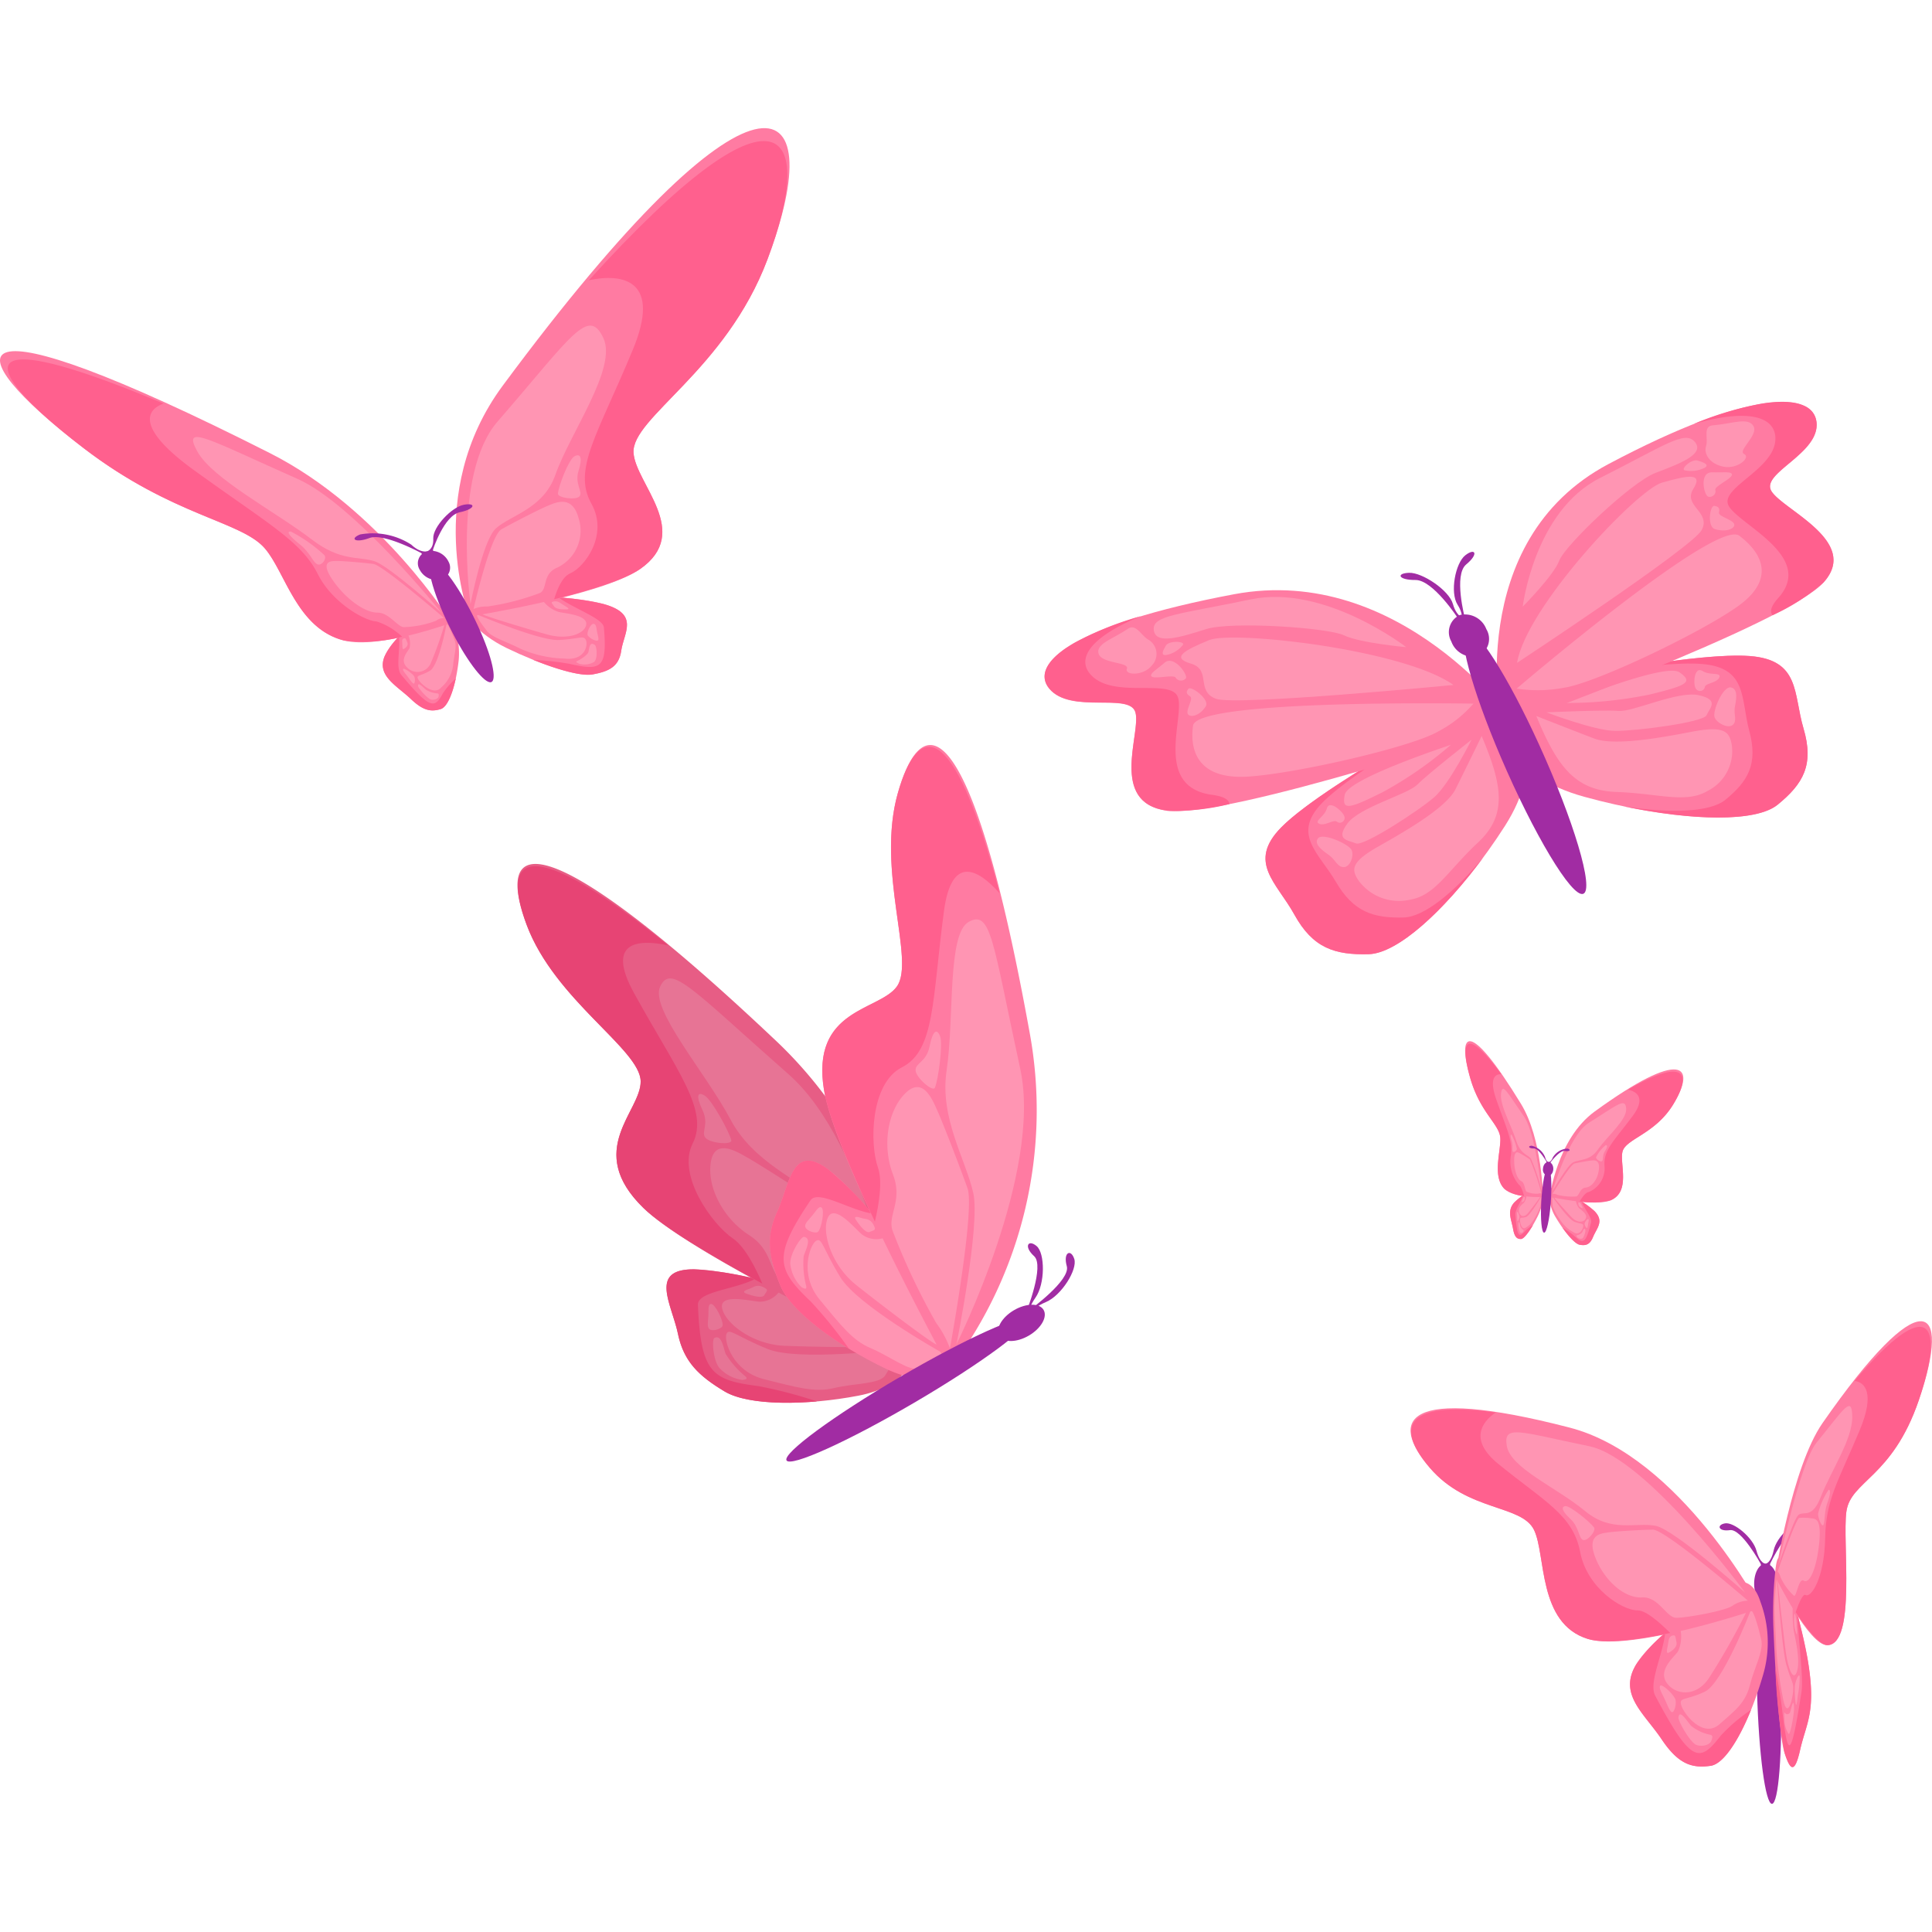 <svg xmlns="http://www.w3.org/2000/svg" width="200" height="200" viewBox="0 0 200 200">
  <g id="pinky_butterfly_preview" transform="translate(-698 -4014)">
    <rect id="Rectangle_273" data-name="Rectangle 273" width="200" height="200" transform="translate(698 4014)" fill="#fff"/>
    <g id="Group_5416" data-name="Group 5416" transform="translate(844.021 4150.776)">
      <g id="Group_5084" data-name="Group 5084" transform="translate(31.993 20.696)">
        <path id="Path_59984" data-name="Path 59984" d="M229.238,196.454c.175,6.426-.233,11.651-.911,11.669s-1.37-5.176-1.545-11.6.233-11.652.911-11.67S229.063,190.027,229.238,196.454Z" transform="translate(-222.906 -178.862)" fill="#a12ca3"/>
        <path id="Path_59985" data-name="Path 59985" d="M228.9,185.132c.032,1.182-.491,2.155-1.17,2.174s-1.254-.925-1.286-2.108.491-2.155,1.17-2.174S228.864,183.949,228.9,185.132Z" transform="translate(-222.867 -178.626)" fill="#a12ca3"/>
        <path id="Path_59986" data-name="Path 59986" d="M226.587,182.417s-1.991-3.658-3.18-3.484-1.425-.534-.516-.7,2.884,1.453,3.259,2.824.931,1.346.931,1.346l-.333.782Z" transform="translate(-222.337 -178.006)" fill="#a12ca3"/>
        <path id="Path_59987" data-name="Path 59987" d="M228.278,182.358s1.789-3.76,2.985-3.652,1.393-.61.477-.726-2.8,1.608-3.1,3-.856,1.4-.856,1.4l.374.762Z" transform="translate(-223.04 -177.974)" fill="#a12ca3"/>
      </g>
      <g id="Group_5085" data-name="Group 5085" transform="translate(37.544 24.499)">
        <path id="Path_59988" data-name="Path 59988" d="M228.921,183.738a40.56,40.56,0,0,0-.169,6.288c.194,4.949.646,10.992,1.12,12.468.57,1.775,1.039,2.322,1.623-.28.631-2.805,1.721-3.94.76-9.474a71.256,71.256,0,0,0-2.708-10.036C229.234,181.858,229.03,182.611,228.921,183.738Z" transform="translate(-228.711 -182.341)" fill="#ff7ba2"/>
        <path id="Path_59989" data-name="Path 59989" d="M229.227,183.982s1.592,2.722,1.575,3.6a14.638,14.638,0,0,0,.086,2.411c.112.715.68,2.906.39,4.151-.278,1.195-.921.473-1.261-2.3-.285-2.324-.742-6.317-.763-6.8S229.227,183.982,229.227,183.982Z" transform="translate(-228.778 -182.553)" fill="#ff95b3"/>
        <path id="Path_59990" data-name="Path 59990" d="M229.651,198.77c.59,5,.857,5.722,2.021-1.72.221-1.413-.336-5.469-.449-8.129.411,1.536.815,3.227,1.065,4.667.961,5.534-.13,6.669-.76,9.474-.584,2.6-1.053,2.055-1.623.28a59.065,59.065,0,0,1-.94-8.814C229.195,195.826,229.48,197.323,229.651,198.77Z" transform="translate(-228.744 -183.191)" fill="#ff608e"/>
        <path id="Path_59991" data-name="Path 59991" d="M229.118,184.975s.517,7.207.968,8.766c.552,1.908.765,1.733.7,2.7s-.656,3.223-1.1.488a37.155,37.155,0,0,1-.664-5.4c-.064-1.816-.223-3.436-.152-4.385S229.079,184.462,229.118,184.975Z" transform="translate(-228.728 -182.669)" fill="#ff95b3"/>
        <path id="Path_59992" data-name="Path 59992" d="M231.275,197.451c.078-.66.44-1.43.5-1.029a9.833,9.833,0,0,1-.18,1.9c-.105.9-.167,1.289-.24.829A10.71,10.71,0,0,1,231.275,197.451Z" transform="translate(-229.041 -184.145)" fill="#ff95b3"/>
        <path id="Path_59993" data-name="Path 59993" d="M231.033,200.151c.012.485-.373,2.777-.567,2.631a2.824,2.824,0,0,1-.429-1.48c-.04-.61-.033-.8.048-.691a.309.309,0,0,0,.552-.107C230.757,200.122,231,198.846,231.033,200.151Z" transform="translate(-228.879 -184.566)" fill="#ff95b3"/>
        <path id="Path_59994" data-name="Path 59994" d="M231.409,191.012a4.111,4.111,0,0,1-.233-1.319c.031-.576.01-.862.128-.623a4.823,4.823,0,0,1,.144,1.267C231.48,190.777,231.514,191.358,231.409,191.012Z" transform="translate(-229.029 -183.199)" fill="#ff95b3"/>
      </g>
      <g id="Group_5086" data-name="Group 5086" transform="translate(37.74 0)">
        <path id="Path_59995" data-name="Path 59995" d="M228.935,180.607s1.733-11.287,4.9-15.848c10.195-14.668,13.5-12.676,9.969-2.361-2.751,8.036-7.051,8.319-7.494,11.521-.435,3.134,1.042,13.692-1.946,13.827C232.446,187.832,228.935,180.607,228.935,180.607Z" transform="translate(-228.935 -154.209)" fill="#ff7ba2"/>
        <path id="Path_59996" data-name="Path 59996" d="M232.4,182.634c.54.332,1.952-1.649,2.031-5.92.073-3.975,1.324-5.782,3.56-11.1,1.644-3.907.536-5.023-.516-5.137,7.8-9.227,9.379-5.984,6.645,2-2.751,8.036-7.051,8.319-7.494,11.521-.435,3.134,1.042,13.692-1.946,13.827-.8.036-2.216-1.759-3.3-3.416C231.676,183.552,232.116,182.458,232.4,182.634Z" transform="translate(-229.251 -154.296)" fill="#ff608e"/>
        <path id="Path_59997" data-name="Path 59997" d="M229.3,180.817s2.25-10.632,3.957-12.724c2.852-3.5,3.666-4.981,3.709-2.731.046,2.368-2.184,5.592-3.256,8.333-.9,2.307-1.744,1.426-2.314,1.863C230.908,175.932,229.3,180.817,229.3,180.817Z" transform="translate(-228.982 -155.511)" fill="#ff95b3"/>
        <path id="Path_59998" data-name="Path 59998" d="M229.227,183.154s1.9-5.54,2.248-5.574a6.147,6.147,0,0,1,1.46.073c.234.076.862.064.59,2.623s-.985,4.177-1.593,3.8c-.52-.326-.734,1.713-1.013,1.561a5.877,5.877,0,0,1-1.387-1.917C229.387,183.214,229.227,183.154,229.227,183.154Z" transform="translate(-228.973 -157.225)" fill="#ff95b3"/>
        <path id="Path_59999" data-name="Path 59999" d="M234.054,176.653a7.922,7.922,0,0,1,1.075-2.415c.216-.024.208.431-.133,1.379-.325.9-.241,2.012-.408,2.269S233.97,177.01,234.054,176.653Z" transform="translate(-229.595 -156.795)" fill="#ff95b3"/>
      </g>
      <g id="Group_5087" data-name="Group 5087" transform="translate(22.719 26.988)">
        <path id="Path_60000" data-name="Path 60000" d="M225.181,187.239a11.968,11.968,0,0,1,.242,7.706c-1.372,4.7-3.6,9.028-5.386,9.282-1.905.271-3.325-.128-5.072-2.737-1.829-2.734-4.566-4.684-2.593-7.833,1.834-2.928,7.83-7.018,9.618-8.081C223.656,184.586,224.7,185.682,225.181,187.239Z" transform="translate(-211.688 -185.198)" fill="#ff7ba2"/>
        <path id="Path_60001" data-name="Path 60001" d="M224.411,187.422s-7.072,2.086-6.986,2.987a3.647,3.647,0,0,1-.251,2.267c-.367.558-2.114,1.924-1.164,3.259.927,1.3,3.122,1.5,4.434-.6a72.179,72.179,0,0,0,3.743-6.6A11.549,11.549,0,0,0,224.411,187.422Z" transform="translate(-212.21 -185.485)" fill="#ff95b3"/>
        <path id="Path_60002" data-name="Path 60002" d="M221.078,201.892c-2.194,2.843-3.058,2.9-6.782-4.134-.7-1.329.77-4.157,1.03-6.5a16.434,16.434,0,0,0-2.954,3.186c-1.973,3.149.764,5.1,2.593,7.833,1.747,2.609,3.167,3.008,5.072,2.737,1.321-.187,2.9-2.634,4.178-5.792A17.378,17.378,0,0,0,221.078,201.892Z" transform="translate(-211.688 -185.98)" fill="#ff608e"/>
        <path id="Path_60003" data-name="Path 60003" d="M224.9,188.727s-2.851,7.394-4.691,8.271c-1.979.943-2.694.532-2.447,1.4s2.255,3.492,3.963,1.972c1.6-1.422,2.681-2.17,3.156-4.072.462-1.851,1.443-3.494,1.167-4.694S225.154,188.1,224.9,188.727Z" transform="translate(-212.466 -185.64)" fill="#ff95b3"/>
        <path id="Path_60004" data-name="Path 60004" d="M216.846,198.949c-.266-.63-1.427-1.665-1.588-1.406s.267.874.622,1.7.553,1.2.762.941A1.8,1.8,0,0,0,216.846,198.949Z" transform="translate(-212.144 -186.787)" fill="#ff95b3"/>
        <path id="Path_60005" data-name="Path 60005" d="M217.446,201.29c-.027.355,1.243,2.631,1.885,2.826s1.36-.023,1.52-.448.136-.589-.165-.629a4.509,4.509,0,0,1-1.94-.922C218.341,201.647,217.519,200.312,217.446,201.29Z" transform="translate(-212.431 -187.231)" fill="#ff95b3"/>
        <path id="Path_60006" data-name="Path 60006" d="M216.306,193.311s.884-.45.758-1.029-.058-.842-.468-.7-.354.7-.443,1.078S215.971,193.53,216.306,193.311Z" transform="translate(-212.253 -186.017)" fill="#ff95b3"/>
      </g>
      <g id="Group_5088" data-name="Group 5088" transform="translate(0 9.009)">
        <path id="Path_60007" data-name="Path 60007" d="M221.842,185.238s-8.288-15.715-19.783-18.687c-17.223-4.454-18.7-.756-14.451,4.185,3.905,4.541,9.482,3.768,10.771,6.409,1.256,2.573.366,9.673,5.564,11.284C208.475,189.833,221.842,185.238,221.842,185.238Z" transform="translate(-185.6 -164.554)" fill="#ff7ba2"/>
        <path id="Path_60008" data-name="Path 60008" d="M209.11,185.491c-1.514.028-5.228-2.254-5.946-6.047-.722-3.817-3.681-5.21-8.468-9.109-2.99-2.434-1.8-4.273-.277-5.334-9.926-1.341-10.156,1.851-6.8,5.752,3.9,4.541,9.482,3.768,10.771,6.409,1.256,2.573.366,9.673,5.564,11.284,1.755.543,5.215.089,8.533-.613C211.451,186.79,209.972,185.475,209.11,185.491Z" transform="translate(-185.609 -164.571)" fill="#ff608e"/>
        <path id="Path_60009" data-name="Path 60009" d="M221.7,184s-10.215-13.938-16.137-15.15c-7.2-1.474-8.921-2.306-8.529-.017s5.168,4.294,8.11,6.735c2.726,2.263,5.256,1.123,7.3,1.523C214.367,177.467,221.7,184,221.7,184Z" transform="translate(-187.07 -164.923)" fill="#ff95b3"/>
        <path id="Path_60010" data-name="Path 60010" d="M223.313,186.332s-8.53-7.372-9.842-7.353c-1.371.02-4.043.19-4.668.294s-2.26.164-1.262,2.649c.979,2.435,3.057,4.183,4.832,4.074,1.677-.1,2.51,2.083,3.5,2.108.953.023,5.089-.7,5.862-1.256A2.893,2.893,0,0,1,223.313,186.332Z" transform="translate(-188.392 -166.416)" fill="#ff95b3"/>
        <path id="Path_60011" data-name="Path 60011" d="M206.926,178.387c-.431-.58-2.472-2.242-2.947-2.2s-.395.489.51,1.333c.884.825.839,1.917,1.269,2.153S207.192,178.743,206.926,178.387Z" transform="translate(-187.936 -166.056)" fill="#ff95b3"/>
      </g>
    </g>
    <g id="Group_5417" data-name="Group 5417" transform="translate(849.671 4121.786)">
      <g id="Group_5095" data-name="Group 5095" transform="translate(8.697 15.143)">
        <path id="Path_60040" data-name="Path 60040" d="M202.077,139.059a4.515,4.515,0,0,0,.705,2.382c.839,1.4,1.9,2.7,2.461,2.8.624.106,1.047,0,1.382-.821.371-.909,1.182-1.61.133-2.674a15.938,15.938,0,0,0-3.955-2.364C202.225,138.141,202.049,138.545,202.077,139.059Z" transform="translate(-202.074 -138.309)" fill="#ff7ba2"/>
        <path id="Path_60041" data-name="Path 60041" d="M202.475,139.07s2.352.391,2.418.7a1.493,1.493,0,0,0,.314.757c.178.177.906.595.716,1.064-.179.445-.869.536-1.485-.116-.573-.606-1.666-1.82-1.765-2S202.475,139.07,202.475,139.07Z" transform="translate(-202.126 -138.407)" fill="#ff95b3"/>
        <path id="Path_60042" data-name="Path 60042" d="M204.833,143.493c.948.887,1.228.914,1.784-1.361.112-.462-.684-1.392-1.012-2.189a7.786,7.786,0,0,1,1.359,1.011c1.049,1.064.238,1.765-.133,2.674-.335.821-.759.928-1.382.821-.419-.071-1.116-.816-1.785-1.761A7.953,7.953,0,0,1,204.833,143.493Z" transform="translate(-202.279 -138.52)" fill="#ff608e"/>
        <path id="Path_60043" data-name="Path 60043" d="M202.522,139.5s1.565,2.253,2.211,2.5c.719.28.912.138.918.424s-.38,1.116-1.05.644a3.593,3.593,0,0,1-1.316-1.222,5.966,5.966,0,0,1-.789-1.413C202.452,140.052,202.389,139.309,202.522,139.5Z" transform="translate(-202.121 -138.459)" fill="#ff95b3"/>
        <path id="Path_60044" data-name="Path 60044" d="M206.284,142.558c.026-.211.314-.573.395-.489s0,.3-.042.576-.067.4-.163.316A.733.733,0,0,1,206.284,142.558Z" transform="translate(-202.617 -138.793)" fill="#ff95b3"/>
        <path id="Path_60045" data-name="Path 60045" d="M206.244,143.327c.044.115-.149.839-.334.9a.508.508,0,0,1-.517-.145c-.089-.131-.1-.182-.01-.193a.99.99,0,0,0,.52-.289C205.987,143.446,206.124,143.011,206.244,143.327Z" transform="translate(-202.493 -138.943)" fill="#ff95b3"/>
        <path id="Path_60046" data-name="Path 60046" d="M205.915,140.666s-.339-.125-.357-.325-.067-.287.083-.254.191.228.26.353S206.05,140.731,205.915,140.666Z" transform="translate(-202.521 -138.538)" fill="#ff95b3"/>
      </g>
      <g id="Group_5096" data-name="Group 5096" transform="translate(8.76 2.921)">
        <path id="Path_60047" data-name="Path 60047" d="M202.146,137.457s.754-5.994,4.65-8.826c9.054-6.579,10.585-4.763,8.134-.739-1.89,3.1-4.936,3.559-5.258,4.906-.3,1.244.873,4.133-1.224,5.026C206.842,138.507,202.146,137.457,202.146,137.457Z" transform="translate(-202.146 -124.275)" fill="#ff7ba2"/>
        <path id="Path_60048" data-name="Path 60048" d="M206.621,137.006a2.652,2.652,0,0,0,1.649-2.722c-.122-1.645,1.022-2.607,2.919-5.157,1.359-1.827.469-2.52-.488-2.72,6.047-3.478,6.582-1.593,4.687,1.519s-4.936,3.559-5.258,4.906c-.3,1.244.873,4.133-1.224,5.026a8.2,8.2,0,0,1-3.211.12C205.935,137.575,206.311,137.043,206.621,137.006Z" transform="translate(-202.604 -124.309)" fill="#ff608e"/>
        <path id="Path_60049" data-name="Path 60049" d="M202.468,137.4s1.674-5.771,3.753-7.075c3.034-1.9,3.806-2.662,3.876-1.453.069,1.172-1.957,2.822-2.931,4.224-.826,1.19-1.891.983-2.565,1.318C204,134.71,202.468,137.4,202.468,137.4Z" transform="translate(-202.188 -124.793)" fill="#ff95b3"/>
        <path id="Path_60050" data-name="Path 60050" d="M202.475,138.556s1.827-3.043,2.274-3.146c.483-.112,1.486-.289,1.737-.307s.916-.152.787.934c-.122,1.022-.725,1.811-1.382,1.872-.6.056-.649.864-.975.914a6.431,6.431,0,0,1-1.939-.168A.856.856,0,0,0,202.475,138.556Z" transform="translate(-202.188 -125.672)" fill="#ff95b3"/>
        <path id="Path_60051" data-name="Path 60051" d="M207.654,134.523a3.674,3.674,0,0,1,.978-1.238c.214-.041.226.161-.068.623-.28.439-.14.883-.293,1.021S207.588,134.692,207.654,134.523Z" transform="translate(-202.856 -125.438)" fill="#ff95b3"/>
      </g>
      <g id="Group_5097" data-name="Group 5097" transform="translate(4.654 15.108)">
        <path id="Path_60052" data-name="Path 60052" d="M200.882,139.092a5.873,5.873,0,0,1-.6,2.205c-.617,1.229-1.37,2.337-1.731,2.337-.4,0-.664-.179-.819-1.059-.172-.975-.642-1.826.106-2.7a7.51,7.51,0,0,1,2.642-1.588C200.854,138.167,200.935,138.6,200.882,139.092Z" transform="translate(-197.431 -138.269)" fill="#ff7ba2"/>
        <path id="Path_60053" data-name="Path 60053" d="M200.811,139.041s-1.484-.061-1.547.233a1.656,1.656,0,0,1-.251.691c-.125.142-.614.422-.527.925.082.476.51.689.942.155.4-.494,1.159-1.486,1.233-1.641S200.811,139.041,200.811,139.041Z" transform="translate(-197.566 -138.368)" fill="#ff95b3"/>
        <path id="Path_60054" data-name="Path 60054" d="M199.008,142.916c-.66.718-.84.7-1.03-1.67-.038-.481.532-1.26.8-1.988a4.25,4.25,0,0,0-.933.749c-.748.87-.278,1.721-.106,2.7.155.88.416,1.059.819,1.059.269,0,.759-.618,1.242-1.436A4.229,4.229,0,0,0,199.008,142.916Z" transform="translate(-197.431 -138.396)" fill="#ff608e"/>
        <path id="Path_60055" data-name="Path 60055" d="M200.771,139.449s-1.124,1.929-1.546,2.061c-.472.148-.583-.028-.608.256s.161,1.177.616.826a2.354,2.354,0,0,0,.9-.975,5.921,5.921,0,0,0,.584-1.246C200.777,140.006,200.866,139.29,200.771,139.449Z" transform="translate(-197.584 -138.418)" fill="#ff95b3"/>
        <path id="Path_60056" data-name="Path 60056" d="M198.5,141.77c0-.213-.158-.627-.215-.558s-.018.3-.014.582.014.41.08.344A.787.787,0,0,0,198.5,141.77Z" transform="translate(-197.537 -138.648)" fill="#ff95b3"/>
        <path id="Path_60057" data-name="Path 60057" d="M198.423,142.532a2.087,2.087,0,0,0,.148.953.225.225,0,0,0,.335-.056c.066-.114.075-.163.02-.19a.837.837,0,0,1-.307-.379C198.577,142.7,198.521,142.238,198.423,142.532Z" transform="translate(-197.558 -138.807)" fill="#ff95b3"/>
        <path id="Path_60058" data-name="Path 60058" d="M198.859,139.967s.223-.062.248-.255.062-.273-.034-.268-.137.191-.188.3S198.771,140.007,198.859,139.967Z" transform="translate(-197.61 -138.42)" fill="#ff95b3"/>
      </g>
      <g id="Group_5098" data-name="Group 5098" transform="translate(0 0)">
        <path id="Path_60059" data-name="Path 60059" d="M200.141,137.046s-.05-6-2.273-9.641c-5.44-8.9-6.627-7.463-5.263-2.7,1.036,3.619,3.011,4.778,3.121,6.2.1,1.313-.874,3.983.428,5.3C197.135,137.2,200.141,137.046,200.141,137.046Z" transform="translate(-192.087 -120.921)" fill="#ff7ba2"/>
        <path id="Path_60060" data-name="Path 60060" d="M197.681,135.843a3.669,3.669,0,0,1-.854-3.043c.2-1.614-.469-2.823-1.513-5.813-.757-2.169-.122-2.647.516-2.609-3.76-5.1-4.273-3.309-3.22.37,1.036,3.619,3.011,4.778,3.121,6.2.1,1.313-.873,3.983.428,5.3a3.929,3.929,0,0,0,2.037.736C198.073,136.539,197.874,135.939,197.681,135.843Z" transform="translate(-192.093 -120.96)" fill="#ff608e"/>
        <path id="Path_60061" data-name="Path 60061" d="M200.558,137.159s-.631-5.986-1.836-7.725c-1.794-2.589-2.237-3.532-2.371-2.34-.13,1.158,1.057,3.268,1.577,4.875.439,1.355,1.123,1.372,1.52,1.841A20.138,20.138,0,0,1,200.558,137.159Z" transform="translate(-192.636 -121.652)" fill="#ff95b3"/>
        <path id="Path_60062" data-name="Path 60062" d="M200.739,138.408a23.623,23.623,0,0,0-1.188-3.535,11.026,11.026,0,0,0-1.069-.66c-.164-.072-.57-.344-.566.763,0,1.042.332,1.949.743,2.139.371.171.348.981.548,1.094a2.64,2.64,0,0,0,1.216.2A.345.345,0,0,1,200.739,138.408Z" transform="translate(-192.84 -122.626)" fill="#ff95b3"/>
        <path id="Path_60063" data-name="Path 60063" d="M198.136,133.491a5.21,5.21,0,0,0-.535-1.44c-.134-.087-.157.111,0,.636.147.5.026.909.113,1.079S198.165,133.673,198.136,133.491Z" transform="translate(-192.785 -122.355)" fill="#ff95b3"/>
      </g>
      <path id="Path_60064" data-name="Path 60064" d="M202.114,139.586c-.134,1.78-.44,3.106-.692,3.09s-.387-1.374-.293-3.16c.1-1.945.432-3.635.726-3.612S202.26,137.648,202.114,139.586Z" transform="translate(-193.251 -122.855)" fill="#a12ca3"/>
      <path id="Path_60065" data-name="Path 60065" d="M202.405,136.05c-.03.395-.287.691-.577.67a.658.658,0,0,1-.486-.752c.021-.4.28-.715.578-.691S202.436,135.649,202.405,136.05Z" transform="translate(-193.282 -122.774)" fill="#a12ca3"/>
      <path id="Path_60066" data-name="Path 60066" d="M201.492,135.01s-.776-1.394-1.319-1.386-.635-.263-.218-.281a1.967,1.967,0,0,1,1.387,1.172c.122.5.366.513.366.513l-.172.254Z" transform="translate(-193.069 -122.524)" fill="#a12ca3"/>
      <path id="Path_60067" data-name="Path 60067" d="M202.224,135.087s.942-1.255,1.474-1.161.654-.158.249-.243a1.874,1.874,0,0,0-1.512.937c-.183.473-.428.45-.428.45l.138.279Z" transform="translate(-193.368 -122.567)" fill="#a12ca3"/>
    </g>
    <g id="Group_5418" data-name="Group 5418" transform="translate(698 4027.267)">
      <g id="Group_5105" data-name="Group 5105" transform="translate(47.826 48.319)">
        <path id="Path_60096" data-name="Path 60096" d="M73.218,69.783s.968,2,4.273,3.6c3.478,1.68,7.343,2.992,8.875,2.716,1.706-.307,2.728-.812,2.964-2.452.269-1.869,1.929-3.8-1.848-4.84-3.477-.954-11.05-.984-13.056-.91C72.617,67.963,72.588,68.867,73.218,69.783Z" transform="translate(-72.846 -67.872)" fill="#ff7ba2"/>
        <path id="Path_60097" data-name="Path 60097" d="M74.217,69.4s6.733-1.338,7.209-.818A3.326,3.326,0,0,0,82.991,69.7c.644.169,3,.3,2.893,1.3-.1.934-1.857,1.659-4.077,1.035-2.088-.588-6.189-1.83-6.636-2.064S74.217,69.4,74.217,69.4Z" transform="translate(-73.023 -67.948)" fill="#ff95b3"/>
        <path id="Path_60098" data-name="Path 60098" d="M85.059,75.043c3.206.721,3.957.549,3.566-3.775-.083-.918-3.068-1.92-4.7-3.1a28.109,28.109,0,0,1,4.649.681c3.777,1.037,2.117,2.971,1.848,4.84-.236,1.64-1.258,2.144-2.964,2.452-1.14.206-3.573-.469-6.148-1.508A29.645,29.645,0,0,1,85.059,75.043Z" transform="translate(-73.939 -67.91)" fill="#ff608e"/>
        <path id="Path_60099" data-name="Path 60099" d="M74.8,70.269s6.349,2.67,8.282,2.575c2.156-.107,2.547-.511,2.809-.018s-.053,2.2-2.208,1.942a12.1,12.1,0,0,1-4.538-1.01c-1.346-.7-2.95-1.178-3.445-1.8C75.194,71.325,74.255,70.044,74.8,70.269Z" transform="translate(-73.077 -68.178)" fill="#ff95b3"/>
        <path id="Path_60100" data-name="Path 60100" d="M87.782,72.5c-.111-.389.351-1.272.643-1.191s.243.529.378,1.051.154.749-.17.683A1.579,1.579,0,0,1,87.782,72.5Z" transform="translate(-74.772 -68.315)" fill="#ff95b3"/>
        <path id="Path_60101" data-name="Path 60101" d="M88.362,73.81c.212.161.307,1.538-.132,1.781a2.034,2.034,0,0,1-1.471.165c-.343-.147-.411-.225-.191-.314s1.024-.584,1.117-.9S87.774,73.364,88.362,73.81Z" transform="translate(-74.601 -68.622)" fill="#ff95b3"/>
        <path id="Path_60102" data-name="Path 60102" d="M85.048,69.465s-1.037.064-1.271-.285-.452-.472-.012-.542.733.256,1.035.425S85.474,69.467,85.048,69.465Z" transform="translate(-74.223 -67.97)" fill="#ff95b3"/>
      </g>
      <g id="Group_5106" data-name="Group 5106" transform="translate(47.177 0)">
        <path id="Path_60103" data-name="Path 60103" d="M73.5,62.946s-4.839-12.679,3.466-23.9c26.17-35.35,34.171-31.023,27.4-13.062-4.334,11.5-14.084,16.382-13.86,20.009.2,3.187,6.138,8.234.68,12.036C87.225,60.791,73.5,62.946,73.5,62.946Z" transform="translate(-72.1 -12.389)" fill="#ff7ba2"/>
        <path id="Path_60104" data-name="Path 60104" d="M85.452,58.678c1.512-.647,4-3.993,2.21-7.2-1.985-3.548.607-7.092,4.292-15.981,2.947-7.111-.947-7.937-4.563-7.166,19.869-21.9,23.59-15.684,18.486-2.148-4.334,11.5-14.084,16.382-13.86,20.009.2,3.187,6.138,8.234.68,12.036-1.611,1.122-5.418,2.27-8.9,3.126C84.08,60.39,84.622,59.034,85.452,58.678Z" transform="translate(-73.61 -12.588)" fill="#ff608e"/>
        <path id="Path_60105" data-name="Path 60105" d="M73.8,64.681s-1.912-13.454,2.8-18.888c7.618-8.774,9.408-11.983,10.96-8.631,1.44,3.111-3.431,9.759-4.975,14.144-1.235,3.505-4.563,4.145-6.14,5.528C75.072,58.044,73.8,64.681,73.8,64.681Z" transform="translate(-72.27 -15.419)" fill="#ff95b3"/>
        <path id="Path_60106" data-name="Path 60106" d="M74.217,67.9s1.724-7.6,2.886-8.251c1.268-.715,4-2.107,4.723-2.4.752-.307,2.573-1.285,3.252,1.2A4.231,4.231,0,0,1,82.9,63.607c-1.616.658-.981,2.255-1.825,2.641a25.83,25.83,0,0,1-5.413,1.392A3.4,3.4,0,0,0,74.217,67.9Z" transform="translate(-72.374 -18.122)" fill="#ff95b3"/>
        <path id="Path_60107" data-name="Path 60107" d="M84.25,55.249c.042-.735,1.107-3.549,1.71-3.872.624-.334.864.125.42,1.519-.413,1.3.449,2.14.127,2.6S84.225,55.692,84.25,55.249Z" transform="translate(-73.669 -17.409)" fill="#ff95b3"/>
      </g>
      <g id="Group_5107" data-name="Group 5107" transform="translate(39.624 49.505)">
        <path id="Path_60108" data-name="Path 60108" d="M70.48,70.536a7.949,7.949,0,0,1,.806,4.3c-.278,2.479-.994,4.769-1.864,5.03-.963.288-1.772.206-3.071-1.032-1.473-1.4-3.57-2.414-2.731-4.435.777-1.874,4-4.372,4.928-4.977C69.387,68.876,70.074,69.591,70.48,70.536Z" transform="translate(-63.428 -69.234)" fill="#ff7ba2"/>
        <path id="Path_60109" data-name="Path 60109" d="M70.1,70.621s-3.9,1.143-3.727,1.712a2.221,2.221,0,0,1,.146,1.4c-.152.342-1.059,1.2-.284,1.968a1.489,1.489,0,0,0,2.513-.482,34.941,34.941,0,0,0,1.361-3.82A7.029,7.029,0,0,0,70.1,70.621Z" transform="translate(-63.75 -69.413)" fill="#ff95b3"/>
        <path id="Path_60110" data-name="Path 60110" d="M69.657,78.693c-.858,1.594-1.308,1.692-4.3-1.887-.632-.756-.094-2.508-.261-3.975a7.564,7.564,0,0,0-1.475,2.035c-.839,2.02,1.258,3.03,2.731,4.435,1.3,1.238,2.108,1.32,3.071,1.032.647-.194,1.209-1.51,1.565-3.173A7.912,7.912,0,0,0,69.657,78.693Z" transform="translate(-63.428 -69.698)" fill="#ff608e"/>
        <path id="Path_60111" data-name="Path 60111" d="M70.553,71.4s-.791,4.218-1.7,4.763c-1.008.605-1.472.406-1.223.884s1.636,1.745,2.381.853a3.622,3.622,0,0,0,1.232-2.271c.07-1,.419-1.91.175-2.571C71.168,72.379,70.626,71.039,70.553,71.4Z" transform="translate(-63.962 -69.506)" fill="#ff95b3"/>
        <path id="Path_60112" data-name="Path 60112" d="M66.985,77.425c-.238-.347-1.08-.9-1.143-.744s.282.5.605.957.481.647.571.491A.966.966,0,0,0,66.985,77.425Z" transform="translate(-63.739 -70.192)" fill="#ff95b3"/>
        <path id="Path_60113" data-name="Path 60113" d="M67.628,78.7c.027.2.995,1.328,1.363,1.385s.716-.105.758-.334.012-.311-.149-.313a2.7,2.7,0,0,1-1.143-.367C68.178,78.847,67.553,78.16,67.628,78.7Z" transform="translate(-63.969 -70.43)" fill="#ff95b3"/>
        <path id="Path_60114" data-name="Path 60114" d="M65.941,74.112s.489-.285.334-.637-.152-.523-.39-.435-.127.44-.132.672S65.759,74.25,65.941,74.112Z" transform="translate(-63.725 -69.722)" fill="#ff95b3"/>
      </g>
      <g id="Group_5108" data-name="Group 5108" transform="translate(0 23.085)">
        <path id="Path_60115" data-name="Path 60115" d="M64.682,67.009S57.4,55.283,45.884,49.457c-33.075-16.739-33.029-11.016-19.247-.484,9.208,7.037,16.284,7.511,18.714,10.348,2.15,2.509,3.306,8.311,8.212,9.534C57.2,69.759,64.682,67.009,64.682,67.009Z" transform="translate(-17.929 -38.896)" fill="#ff7ba2"/>
        <path id="Path_60116" data-name="Path 60116" d="M57.024,67c-1.1-.019-4.535-1.832-6.081-4.912-1.708-3.4-5.244-5.261-12.822-10.753-5.912-4.285-5.019-6.215-3.139-6.885C13.65,35.507,16.3,41.113,26.757,49.1c9.208,7.037,16.284,7.511,18.714,10.348,2.15,2.509,3.306,8.311,8.212,9.534a15.658,15.658,0,0,0,5.991-.4A6.9,6.9,0,0,0,57.024,67Z" transform="translate(-18.049 -39.023)" fill="#ff608e"/>
        <path id="Path_60117" data-name="Path 60117" d="M66.623,67.328s-9.07-11.3-14.928-13.89c-9.169-4.057-12.056-5.844-10.359-2.812,1.578,2.82,8.115,6.232,11.839,9.09,3.014,2.312,4.864,1.7,6.532,2.261C61.174,62.469,66.623,67.328,66.623,67.328Z" transform="translate(-20.892 -40.214)" fill="#ff95b3"/>
        <path id="Path_60118" data-name="Path 60118" d="M68.915,69.746s-6.344-5.47-7.315-5.6c-1.053-.138-3.2-.316-3.71-.306-.531.01-1.977-.146-.482,2.012,1.361,1.964,3.336,3.343,4.623,3.334,1.162-.009,2.055,1.464,2.7,1.5a10.229,10.229,0,0,0,3.363-.666A1.255,1.255,0,0,1,68.915,69.746Z" transform="translate(-22.942 -42.117)" fill="#ff95b3"/>
        <path id="Path_60119" data-name="Path 60119" d="M55.927,62.769a15.671,15.671,0,0,0-3.445-2.425c-.486-.049-.26.385.9,1.31,1.087.865,1.333,1.8,1.8,2.057S56.253,63.105,55.927,62.769Z" transform="translate(-22.36 -41.665)" fill="#ff95b3"/>
      </g>
      <path id="Path_60120" data-name="Path 60120" d="M74.029,70.641C75.483,73.818,76,76.232,75.353,76.4s-2.334-1.941-3.958-5.059c-1.872-3.6-2.945-7.131-2.116-7.362S72.351,66.974,74.029,70.641Z" transform="translate(-24.523 -19.048)" fill="#a12ca3"/>
      <path id="Path_60121" data-name="Path 60121" d="M70.783,63.766a1.27,1.27,0,0,1-.8,1.838,1.993,1.993,0,0,1-2.187-1.01,1.277,1.277,0,0,1,.756-1.915A1.983,1.983,0,0,1,70.783,63.766Z" transform="translate(-24.344 -18.874)" fill="#a12ca3"/>
      <path id="Path_60122" data-name="Path 60122" d="M66.963,62.579s-3.864-2.1-5.344-1.549-2.079.078-.966-.369a7.347,7.347,0,0,1,5.3,1.059c.935.889,1.625.687,1.625.687l-.167.673Z" transform="translate(-23.372 -18.602)" fill="#a12ca3"/>
      <path id="Path_60123" data-name="Path 60123" d="M69.307,61.793s1.144-3.534,2.774-3.871,1.7-1.012.431-.779-3.234,2.311-3.177,3.5c.054,1.14-.645,1.327-.645,1.327l.707.429Z" transform="translate(-24.484 -18.161)" fill="#a12ca3"/>
    </g>
    <g id="Group_5419" data-name="Group 5419" transform="translate(751.568 4091.124)">
      <g id="Group_5118" data-name="Group 5118" transform="translate(0 12.312)">
        <g id="Group_5116" data-name="Group 5116" transform="translate(15.426 41.966)">
          <path id="Path_60152" data-name="Path 60152" d="M122.9,156.827s-.636,3.289-5.887,4.292c-5.379,1.028-11.345,1.056-13.832-.435-2.644-1.585-4.226-3.058-4.835-5.957-.655-3.123-3.055-6.735,1.692-6.688,4.577.046,16.185,3.509,19.641,4.671C122.939,153.806,123.522,155.479,122.9,156.827Z" transform="translate(-97.153 -148.038)" fill="#e75d85"/>
          <path id="Path_60153" data-name="Path 60153" d="M121.972,155.821s-11.739-5.758-12.293-5.151a2.5,2.5,0,0,1-2.014,1.051c-.909-.037-4.267-.926-3.895.711.358,1.573,3.182,3.727,6.463,3.855,3.179.124,9.656.214,10.332.041A9.978,9.978,0,0,0,121.972,155.821Z" transform="translate(-98.003 -148.372)" fill="#e77495"/>
          <path id="Path_60154" data-name="Path 60154" d="M106.64,160.12c-4.781-.609-5.939-1.359-6.232-8.409-.057-1.392,3.907-1.594,5.953-2.7a35.3,35.3,0,0,0-6.329-.975c-4.747-.047-2.347,3.565-1.692,6.688.609,2.9,2.191,4.372,4.835,5.957,1.84,1.1,5.583,1.372,9.556,1.028A46.964,46.964,0,0,0,106.64,160.12Z" transform="translate(-97.153 -148.038)" fill="#e74474"/>
          <path id="Path_60155" data-name="Path 60155" d="M121.421,157.317s-9.737,1.2-12.874-.071c-3.331-1.352-4.01-2.237-4.277-1.546s.629,3.867,3.931,4.678c3.145.773,5.15,1.414,7.214.909s4.709-.4,5.285-1.3C121.285,159.077,122.294,157.219,121.421,157.317Z" transform="translate(-98.066 -148.997)" fill="#e77495"/>
          <path id="Path_60156" data-name="Path 60156" d="M103.6,154.4c.071-.587-.791-2.238-1.184-2.245s-.233.727-.314,1.5-.064,1.152.388,1.208S103.572,154.619,103.6,154.4Z" transform="translate(-97.787 -148.57)" fill="#e77495"/>
          <path id="Path_60157" data-name="Path 60157" d="M102.814,156.2c-.273.161-.108,2.485.605,3.167a3.963,3.963,0,0,0,2.3,1.164c.5-.063.581-.166.21-.462a9.274,9.274,0,0,1-1.942-2.245C103.763,157.212,103.57,155.758,102.814,156.2Z" transform="translate(-97.868 -149.082)" fill="#e77495"/>
          <path id="Path_60158" data-name="Path 60158" d="M106.668,150.825s1.549.59,1.8.141.536-.54-.14-.853-1.007.065-1.4.193S106.05,150.631,106.668,150.825Z" transform="translate(-98.343 -148.291)" fill="#e77495"/>
        </g>
        <g id="Group_5117" data-name="Group 5117">
          <path id="Path_60159" data-name="Path 60159" d="M120.092,151a44.433,44.433,0,0,0-14.163-33.1C81.851,95.171,77.04,97.184,80.391,106.153c2.913,7.8,11.741,12.873,11.8,16.187.055,3.133-5.868,7.132.3,13.134C97.809,140.641,120.092,151,120.092,151Z" transform="translate(-79.439 -99.851)" fill="#e75d85"/>
          <path id="Path_60160" data-name="Path 60160" d="M101.752,138.658c-2.161-1.459-5.829-6.553-4.172-9.835,1.744-3.457-1.658-7.537-6.091-15.614-2.87-5.229.327-5.591,3.55-4.893-14.8-11.972-17.273-9.166-14.643-2.128,2.913,7.8,11.741,12.873,11.8,16.187.055,3.133-5.868,7.132.3,13.134,2.065,2.007,7.166,5.043,12.3,7.824C104.11,141.719,102.983,139.488,101.752,138.658Z" transform="translate(-79.444 -99.885)" fill="#e74474"/>
          <path id="Path_60161" data-name="Path 60161" d="M121.29,150.264s-3.349-19.6-11.592-26.861c-10.121-8.918-12.2-11.488-13.318-9.1-1.086,2.313,4.7,8.893,7.285,13.762,2.329,4.4,7,6.2,9.741,8.569C115.966,138.853,121.29,150.264,121.29,150.264Z" transform="translate(-81.609 -101.608)" fill="#e77495"/>
          <path id="Path_60162" data-name="Path 60162" d="M121.793,153.628s-6.394-13.1-8.369-14.431c-2.064-1.39-6.174-4-7.184-4.563-1.028-.574-3.47-2.181-3.84.55-.353,2.6,1.359,5.77,3.968,7.444,2.473,1.587,2.02,3.722,3.4,4.7a69.469,69.469,0,0,0,9.329,5.028A10.139,10.139,0,0,1,121.793,153.628Z" transform="translate(-82.398 -104.213)" fill="#e77495"/>
          <path id="Path_60163" data-name="Path 60163" d="M104.349,131.984c-.2-.853-2-4.158-2.744-4.616s-.957-.041-.233,1.507c.7,1.5-.174,2.233.286,2.834S104.472,132.507,104.349,131.984Z" transform="translate(-82.213 -103.381)" fill="#e77495"/>
        </g>
      </g>
      <g id="Group_5119" data-name="Group 5119" transform="translate(26.129 43.029)">
        <path id="Path_60164" data-name="Path 60164" d="M128.715,156.689s-2.463,2.271-7.286-.036c-4.94-2.363-9.761-5.878-10.879-8.554-1.189-2.844-1.589-4.968-.36-7.663,1.324-2.9,1.534-7.235,5.328-4.381,3.659,2.75,10.951,12.423,13.045,15.408C130.542,154.282,130.02,155.976,128.715,156.689Z" transform="translate(-109.442 -135.122)" fill="#ff7ba2"/>
        <path id="Path_60165" data-name="Path 60165" d="M128.942,155.366s-6.036-11.6-6.843-11.438a2.5,2.5,0,0,1-2.245-.348c-.711-.569-2.887-3.276-3.558-1.738-.644,1.479.353,4.888,2.917,6.937,2.486,1.986,7.648,5.9,8.294,6.161A9.972,9.972,0,0,0,128.942,155.366Z" transform="translate(-110.302 -135.929)" fill="#ff95b3"/>
        <path id="Path_60166" data-name="Path 60166" d="M113.674,149.7c-3.489-3.327-3.976-4.617-.03-10.468.779-1.155,4.091,1.034,6.393,1.359a35.242,35.242,0,0,0-4.518-4.537c-3.794-2.854-4,1.478-5.328,4.381-1.23,2.7-.829,4.819.36,7.663.828,1.98,3.681,4.417,7.085,6.5A46.9,46.9,0,0,0,113.674,149.7Z" transform="translate(-109.442 -135.122)" fill="#ff608e"/>
        <path id="Path_60167" data-name="Path 60167" d="M127.65,156.115s-8.554-4.806-10.323-7.693c-1.879-3.065-1.9-4.18-2.527-3.781s-1.786,3.486.391,6.1c2.074,2.487,3.308,4.192,5.269,5.009s4.032,2.466,5.025,2.088C126.5,157.452,128.411,156.554,127.65,156.115Z" transform="translate(-110.021 -136.341)" fill="#ff95b3"/>
        <path id="Path_60168" data-name="Path 60168" d="M114.965,143.2c.4-.431.69-2.27.377-2.51s-.618.448-1.146,1.026-.735.889-.4,1.2S114.813,143.36,114.965,143.2Z" transform="translate(-109.983 -135.834)" fill="#ff95b3"/>
        <path id="Path_60169" data-name="Path 60169" d="M113.273,144.182c-.315-.032-1.561,1.936-1.391,2.91a3.966,3.966,0,0,0,1.159,2.3c.436.244.565.21.442-.247a9.246,9.246,0,0,1-.232-2.959C113.439,145.559,114.146,144.273,113.273,144.182Z" transform="translate(-109.755 -136.292)" fill="#ff95b3"/>
        <path id="Path_60170" data-name="Path 60170" d="M119.708,142.187s.9,1.394,1.363,1.178.751-.117.393-.77-.849-.543-1.243-.675S119.325,141.665,119.708,142.187Z" transform="translate(-110.75 -135.985)" fill="#ff95b3"/>
      </g>
      <g id="Group_5120" data-name="Group 5120" transform="translate(31.558 0)">
        <path id="Path_60171" data-name="Path 60171" d="M128.871,150.32a44.428,44.428,0,0,0,8.228-35.052c-5.908-32.577-10.977-33.809-13.6-24.6-2.277,8,1.819,17.328-.1,20.031-1.813,2.554-8.954,2.262-7.543,10.755C117.073,128.766,128.871,150.32,128.871,150.32Z" transform="translate(-115.676 -85.713)" fill="#ff7ba2"/>
        <path id="Path_60172" data-name="Path 60172" d="M121.44,129.5c-.874-2.455-.806-8.732,2.473-10.393,3.454-1.748,3.134-7.051,4.356-16.183.79-5.912,3.578-4.309,5.759-1.835C129.21,82.675,125.557,83.47,123.5,90.7c-2.277,8,1.819,17.328-.1,20.031-1.813,2.554-8.954,2.262-7.543,10.755.471,2.841,2.78,8.311,5.26,13.592C121.523,133.367,121.939,130.9,121.44,129.5Z" transform="translate(-115.676 -85.741)" fill="#ff608e"/>
        <path id="Path_60173" data-name="Path 60173" d="M131.454,150.414s8.926-17.765,6.6-28.5c-2.86-13.183-3.007-16.482-5.325-15.225-2.247,1.218-1.486,9.95-2.3,15.4-.732,4.92,1.962,9.139,2.762,12.676C133.936,138.069,131.454,150.414,131.454,150.414Z" transform="translate(-117.564 -88.389)" fill="#ff95b3"/>
        <path id="Path_60174" data-name="Path 60174" d="M129.884,153.429s2.621-14.34,1.82-16.583c-.837-2.343-2.6-6.882-3.078-7.935-.487-1.072-1.5-3.814-3.418-1.835-1.825,1.885-2.327,5.452-1.219,8.347,1.05,2.744-.58,4.2-.051,5.794a69.512,69.512,0,0,0,4.529,9.582A10.125,10.125,0,0,1,129.884,153.429Z" transform="translate(-116.674 -90.964)" fill="#ff95b3"/>
        <path id="Path_60175" data-name="Path 60175" d="M128.763,125.586c.343-.807.859-4.534.529-5.345s-.747-.6-1.083,1.075c-.325,1.622-1.463,1.695-1.45,2.452S128.553,126.079,128.763,125.586Z" transform="translate(-117.107 -90.112)" fill="#ff95b3"/>
      </g>
      <g id="Group_5121" data-name="Group 5121" transform="translate(27.829 51.578)">
        <path id="Path_60176" data-name="Path 60176" d="M124.642,162.593c-6.878,4.028-12.8,6.7-13.223,5.979s4.806-4.58,11.685-8.607,12.8-6.7,13.223-5.979S131.52,158.566,124.642,162.593Z" transform="translate(-111.394 -146.091)" fill="#a12ca3"/>
        <path id="Path_60177" data-name="Path 60177" d="M139.759,155.436c-1.265.741-2.636.753-3.061.027s.256-1.915,1.521-2.655,2.636-.753,3.061-.028S141.025,154.695,139.759,155.436Z" transform="translate(-114.645 -145.881)" fill="#a12ca3"/>
        <path id="Path_60178" data-name="Path 60178" d="M140.272,151.935s4.174-3.039,3.769-4.474.425-1.837.775-.747-1.319,3.781-2.944,4.464-1.5,1.361-1.5,1.361l-1.015-.281Z" transform="translate(-115.004 -145.087)" fill="#a12ca3"/>
        <path id="Path_60179" data-name="Path 60179" d="M139.827,152.066s1.919-4.794.813-5.793-.617-1.782.259-1.045.894,3.9-.119,5.345-.549,1.953-.549,1.953l-1.008.3Z" transform="translate(-114.987 -144.938)" fill="#a12ca3"/>
      </g>
    </g>
    <g id="Group_5420" data-name="Group 5420" transform="translate(806.125 4055.595)">
      <g id="Group_5166" data-name="Group 5166" transform="translate(46.85 26.274)">
        <path id="Path_60424" data-name="Path 60424" d="M196.171,82.767s.9,4.773,8.751,6.937c8.353,2.3,17.311,3.009,20.005.81,2.657-2.168,3.789-4.132,2.675-7.9-1.062-3.59-.328-7.089-5.559-7.488-5.084-.388-17.695,2.011-21.814,2.942C196.141,78.994,195.352,80.961,196.171,82.767Z" transform="translate(-195.882 -75.086)" fill="#ff7ba2"/>
        <path id="Path_60425" data-name="Path 60425" d="M203.994,80.222c.293-.107,10.356-4.185,11.813-3.179,1.486,1.028.739,1.366-3.064,2.3A42.5,42.5,0,0,1,203.994,80.222Z" transform="translate(-196.929 -75.318)" fill="#ff95b3"/>
        <path id="Path_60426" data-name="Path 60426" d="M221.018,90c2.357-1.939,3.378-3.707,2.455-7.14-.883-3.285-.188-6.48-4.8-6.9-2.506-.23-7.1.312-11.293.974,5.413-.992,12.607-2.074,16.15-1.8,5.23.4,4.5,3.9,5.559,7.488,1.114,3.767-.018,5.731-2.675,7.9-2.251,1.838-8.934,1.642-15.988.163C215.253,91.432,219.408,91.327,221.018,90Z" transform="translate(-197.366 -75.086)" fill="#ff608e"/>
        <path id="Path_60427" data-name="Path 60427" d="M200.549,82.268c2.136,5.166,3.985,7.706,8.29,7.86,4.394.158,7.218,1.231,9.463-.121a4.6,4.6,0,0,0,2.479-4.753c-.254-1.413-.789-2.009-4.22-1.344-3.407.662-8.017,1.451-10.02.687C204.574,83.847,200.549,82.268,200.549,82.268Z" transform="translate(-196.484 -76.013)" fill="#ff95b3"/>
        <path id="Path_60428" data-name="Path 60428" d="M201.754,81.555s4.967,1.9,7.106,1.921c2.161.022,9.151-.884,9.469-1.623s1.375-1.6-.825-2.075c-2.166-.469-6.784,1.748-8.264,1.629S201.754,81.555,201.754,81.555Z" transform="translate(-196.64 -75.683)" fill="#ff95b3"/>
        <path id="Path_60429" data-name="Path 60429" d="M220.2,76.913c.777.482,1.956.084,1.719.655s-1.468.6-1.5,1a.508.508,0,0,1-.94.141C219.185,78.277,219.3,76.355,220.2,76.913Z" transform="translate(-198.91 -75.309)" fill="#ff95b3"/>
        <path id="Path_60430" data-name="Path 60430" d="M221.742,81.98c.269.623,1.413,1.172,1.881.759s.087-1.131.2-1.784.425-1.931-.4-2.093S221.476,81.361,221.742,81.98Z" transform="translate(-199.216 -75.572)" fill="#ff95b3"/>
      </g>
      <g id="Group_5167" data-name="Group 5167" transform="translate(46.809 0)">
        <path id="Path_60431" data-name="Path 60431" d="M196.326,78.633s-4.052-19.253,11.1-27.28C222.046,43.6,228.54,43.84,228.941,47c.419,3.295-5.782,5.265-4.677,7.154,1.137,1.943,9.219,5.182,5.44,9.438C225.792,67.993,196.326,78.633,196.326,78.633Z" transform="translate(-195.834 -44.919)" fill="#ff7ba2"/>
        <path id="Path_60432" data-name="Path 60432" d="M232.723,63.586a21.07,21.07,0,0,1-5.308,3.423c-.294-.346-.208-.9.584-1.78,3.86-4.284-4.057-7.58-5.131-9.546-1.043-1.91,5.153-3.88,4.827-7.207-.2-2.033-2.88-2.872-8.482-1.256h0a34.5,34.5,0,0,1,7.146-2.129h.006q.507-.08.966-.122h.009c.306-.028.6-.044.871-.05h.005c.137,0,.269,0,.4,0h.009q.383.009.721.051l.025,0a5.43,5.43,0,0,1,.613.111l.034.009a3.934,3.934,0,0,1,.516.168l.035.014c.078.033.154.068.226.1l0,0c.069.036.134.074.2.114l.032.02c.063.041.123.084.178.127l.019.017c.05.041.1.084.145.127l.025.024a1.969,1.969,0,0,1,.135.149l.022.028a1.633,1.633,0,0,1,.1.145l.017.024c.034.056.065.112.094.171l.018.038c.025.054.049.11.07.167l.007.019a1.935,1.935,0,0,1,.056.191l.01.046c.015.066.028.133.037.2a2.552,2.552,0,0,1-.125,1.158,3.344,3.344,0,0,1-.242.543c-.049.088-.1.176-.158.262a6.532,6.532,0,0,1-.816.995,19.974,19.974,0,0,1-1.5,1.343c-.336.281-.66.551-.946.813-.071.066-.14.131-.206.2-.662.648-1.033,1.249-.685,1.845,1.137,1.943,9.219,5.182,5.44,9.438Z" transform="translate(-198.852 -44.917)" fill="#ff608e"/>
        <path id="Path_60433" data-name="Path 60433" d="M198.211,76.642S218.853,59,221.255,60.815c2.483,1.869,3.713,4.563-.15,7.308-3.927,2.791-14.743,7.95-17.993,8.43A14.577,14.577,0,0,1,198.211,76.642Z" transform="translate(-196.141 -46.953)" fill="#ff95b3"/>
        <path id="Path_60434" data-name="Path 60434" d="M198.259,73.09s18.223-12,19.126-13.766c.957-1.874-1.982-2.478-.88-4.241,1.083-1.734-.623-1.393-3.236-.651S199.193,67.326,198.259,73.09Z" transform="translate(-196.147 -46.067)" fill="#ff95b3"/>
        <path id="Path_60435" data-name="Path 60435" d="M198.932,66.676s1.184-9.892,8-13.319c6.721-3.381,8.779-4.968,9.817-3.736,1.059,1.258-1.48,2.222-4.05,3.2s-9.4,7.531-9.975,9.072C202.133,63.46,198.932,66.676,198.932,66.676Z" transform="translate(-196.234 -45.471)" fill="#ff95b3"/>
        <path id="Path_60436" data-name="Path 60436" d="M221.432,47.652c1.96-.158,3.639-.876,4.191.078s-1.693,2.546-.964,2.893-.677,1.6-2.13,1.313-2.068-1.348-1.811-2.137S220.344,47.74,221.432,47.652Z" transform="translate(-199.04 -45.218)" fill="#ff95b3"/>
        <path id="Path_60437" data-name="Path 60437" d="M221.315,53.3c1.105.033,2.154-.139,2.042.288s-1.853,1.175-1.714,1.548-.3.814-.738.681S219.932,53.26,221.315,53.3Z" transform="translate(-199.009 -45.999)" fill="#ff95b3"/>
        <path id="Path_60438" data-name="Path 60438" d="M219.518,51.9c.505.161,1.266.391.743.734a3.18,3.18,0,0,1-2.09.275C217.723,52.761,218.89,51.7,219.518,51.9Z" transform="translate(-198.705 -45.816)" fill="#ff95b3"/>
        <path id="Path_60439" data-name="Path 60439" d="M221.688,59.688c1.193.382,2.175-.076,2-.534s-1.656-.771-1.568-1.182.009-.6-.469-.687S220.87,59.426,221.688,59.688Z" transform="translate(-199.106 -46.514)" fill="#ff95b3"/>
      </g>
      <g id="Group_5168" data-name="Group 5168" transform="translate(22.879 31.324)">
        <path id="Path_60440" data-name="Path 60440" d="M194.541,82.812s2.8,4.077-1.393,10.647c-4.464,6.989-10.532,13.19-14.107,13.284-3.526.092-5.784-.632-7.7-4.105-1.826-3.31-4.9-5.416-1.352-9.027,3.453-3.509,14.457-9.746,18.159-11.675C191.824,80.022,193.832,80.966,194.541,82.812Z" transform="translate(-168.356 -80.885)" fill="#ff7ba2"/>
        <path id="Path_60441" data-name="Path 60441" d="M188.753,85.69c-.293.107-10.646,3.494-10.984,5.158-.346,1.7.449,1.472,3.919-.256A39.641,39.641,0,0,0,188.753,85.69Z" transform="translate(-169.562 -81.505)" fill="#ff95b3"/>
        <path id="Path_60442" data-name="Path 60442" d="M182.632,103.511c-3.139.071-5.173-.582-6.986-3.688-1.736-2.973-4.565-4.88-1.485-8.117,1.674-1.758,5.44-4.273,9-6.447-4.7,2.7-10.767,6.472-13.172,8.917-3.553,3.611-.475,5.716,1.352,9.027,1.916,3.473,4.173,4.2,7.7,4.105,2.987-.078,7.754-4.461,11.862-10.021C187.9,100.9,184.776,103.462,182.632,103.511Z" transform="translate(-168.356 -81.449)" fill="#ff608e"/>
        <path id="Path_60443" data-name="Path 60443" d="M192.095,84.645c2.181,5.15,2.666,8.187-.384,11.031-3.114,2.9-4.409,5.482-7.04,5.913A5.193,5.193,0,0,1,179.4,99.67c-.839-1.2-.879-1.976,2.125-3.663,2.983-1.676,6.943-4.02,7.86-5.851C190.284,88.358,192.095,84.645,192.095,84.645Z" transform="translate(-169.719 -81.37)" fill="#ff95b3"/>
        <path id="Path_60444" data-name="Path 60444" d="M190.863,85.085s-2.27,4.546-3.826,5.919c-1.571,1.387-7.363,5.156-8.133,4.814s-2.171-.3-.9-2.047c1.251-1.719,6.252-3.019,7.253-4.045S190.863,85.085,190.863,85.085Z" transform="translate(-169.536 -81.427)" fill="#ff95b3"/>
        <path id="Path_60445" data-name="Path 60445" d="M175.5,93.216c-.221.846-1.375,1.3-.788,1.572s1.515-.489,1.831-.216a.494.494,0,0,0,.792-.493C177.238,93.574,175.758,92.235,175.5,93.216Z" transform="translate(-169.156 -82.432)" fill="#ff95b3"/>
        <path id="Path_60446" data-name="Path 60446" d="M178.068,98.012c.255.627-.186,1.756-.831,1.75s-.885-.775-1.442-1.184-1.714-1.149-1.229-1.789S177.815,97.388,178.068,98.012Z" transform="translate(-169.143 -82.915)" fill="#ff95b3"/>
      </g>
      <g id="Group_5169" data-name="Group 5169" transform="translate(0 19.501)">
        <path id="Path_60447" data-name="Path 60447" d="M190.732,81.054S178.958,64.487,161.7,67.731c-16.663,3.132-21.246,7.22-19.124,9.777,2.216,2.669,8.274.377,8.91,2.429.654,2.111-2.793,9.359,3.239,10.2C160.965,91.014,190.732,81.054,190.732,81.054Z" transform="translate(-142.085 -67.31)" fill="#ff7ba2"/>
        <path id="Path_60448" data-name="Path 60448" d="M154.721,90.537a23.594,23.594,0,0,0,6.516-.689c-.049-.431-.538-.786-1.791-.954-6.112-.816-2.829-8.008-3.547-10.1-.7-2.031-6.751.26-9.061-2.378-1.411-1.611-.088-3.843,5.261-6.035h0a33.561,33.561,0,0,0-6.874,2.747l0,0q-.432.247-.8.493l-.007,0q-.37.246-.678.489l0,0q-.153.121-.292.241l-.006.006a6.063,6.063,0,0,0-.489.472l-.017.017a4.383,4.383,0,0,0-.364.452l-.018.027a3.1,3.1,0,0,0-.25.434l-.015.032c-.032.071-.061.142-.085.212v0a2.029,2.029,0,0,0-.057.2l-.008.034c-.015.068-.026.134-.034.2l0,.023c-.005.061-.008.121-.008.181v.032a1.747,1.747,0,0,0,.015.192l.005.034a1.6,1.6,0,0,0,.035.168l.007.028c.017.062.037.122.06.182l.017.039c.023.055.049.111.077.165l.009.018c.031.058.068.117.105.173l.028.041c.04.057.082.114.129.171a3.123,3.123,0,0,0,.979.775,4.241,4.241,0,0,0,.593.252c.1.036.209.068.317.1a7.991,7.991,0,0,0,1.36.238c.707.07,1.437.076,2.128.081.462,0,.907.006,1.318.027.1,0,.2.011.3.018.981.077,1.714.293,1.914.941.654,2.111-2.793,9.359,3.239,10.2Z" transform="translate(-142.085 -67.707)" fill="#ff608e"/>
        <path id="Path_60449" data-name="Path 60449" d="M188.761,80.789s-28.652-.495-29.029,2.282c-.39,2.868.77,5.586,5.707,5.271,5.019-.32,16.906-3.056,19.658-4.663A12.467,12.467,0,0,0,188.761,80.789Z" transform="translate(-144.355 -69.046)" fill="#ff95b3"/>
        <path id="Path_60450" data-name="Path 60450" d="M186.516,77.848s-22.559,2.185-24.577,1.433c-2.136-.8-.442-3.013-2.6-3.643-2.122-.619-.61-1.4,1.875-2.429S181.416,74.184,186.516,77.848Z" transform="translate(-144.182 -68.037)" fill="#ff95b3"/>
        <path id="Path_60451" data-name="Path 60451" d="M181.209,73.311s-8.447-6.544-16.069-4.951c-7.519,1.571-10.247,1.648-10.064,3.177.187,1.561,2.789.738,5.423-.095s12.664-.141,14.267.643C176.4,72.881,181.209,73.311,181.209,73.311Z" transform="translate(-143.761 -67.413)" fill="#ff95b3"/>
        <path id="Path_60452" data-name="Path 60452" d="M151.532,71.881c-1.559,1.065-3.342,1.551-3.015,2.584s3.192.846,2.924,1.541,1.723.766,2.568-.321a1.713,1.713,0,0,0-.308-2.66C152.915,72.605,152.4,71.289,151.532,71.881Z" transform="translate(-142.91 -67.88)" fill="#ff95b3"/>
        <path id="Path_60453" data-name="Path 60453" d="M156.135,75.913c-.786.69-1.686,1.2-1.277,1.442s2.259-.255,2.443.1a.659.659,0,0,0,1.063.055C158.581,77.154,157.118,75.049,156.135,75.913Z" transform="translate(-143.721 -68.394)" fill="#ff95b3"/>
        <path id="Path_60454" data-name="Path 60454" d="M156.476,73.829c-.247.423-.63,1.051.017.987a2.887,2.887,0,0,0,1.744-1.058C158.452,73.378,156.784,73.3,156.476,73.829Z" transform="translate(-143.899 -68.103)" fill="#ff95b3"/>
        <path id="Path_60455" data-name="Path 60455" d="M160.978,80.809c-.583,1-1.654,1.255-1.877.813s.624-1.563.246-1.812-.468-.436-.183-.786S161.377,80.124,160.978,80.809Z" transform="translate(-144.269 -68.815)" fill="#ff95b3"/>
      </g>
      <g id="Group_5170" data-name="Group 5170" transform="translate(36.867 15.537)">
        <path id="Path_60456" data-name="Path 60456" d="M195.752,85.194c3.378,7.9,7.341,14.571,8.53,14.158s-1.022-7.7-4.6-15.525c-3.249-7.111-6.482-12.133-7.481-11.786S192.683,78.021,195.752,85.194Z" transform="translate(-185.384 -63.954)" fill="#a12ca3"/>
        <path id="Path_60457" data-name="Path 60457" d="M190.408,72.975a2.38,2.38,0,0,0,2.77,1.528,1.959,1.959,0,0,0,.861-2.79,2.37,2.37,0,0,0-2.743-1.464A1.946,1.946,0,0,0,190.408,72.975Z" transform="translate(-185.164 -63.713)" fill="#a12ca3"/>
        <path id="Path_60458" data-name="Path 60458" d="M191.888,69.6s-1.189-4.45.138-5.546.935-1.749-.093-.946-1.616,3.839-.8,5.123c.831,1.31.239,1.886.239,1.886l1.039.175Z" transform="translate(-185.236 -62.758)" fill="#a12ca3"/>
        <path id="Path_60459" data-name="Path 60459" d="M190.337,69.929s-2.567-3.95-4.377-3.941-2.03-.7-.663-.744,4.138,1.807,4.536,3.234c.406,1.454,1.279,1.514,1.279,1.514l-.62.757Z" transform="translate(-184.418 -63.079)" fill="#a12ca3"/>
      </g>
    </g>
  </g>
</svg>

